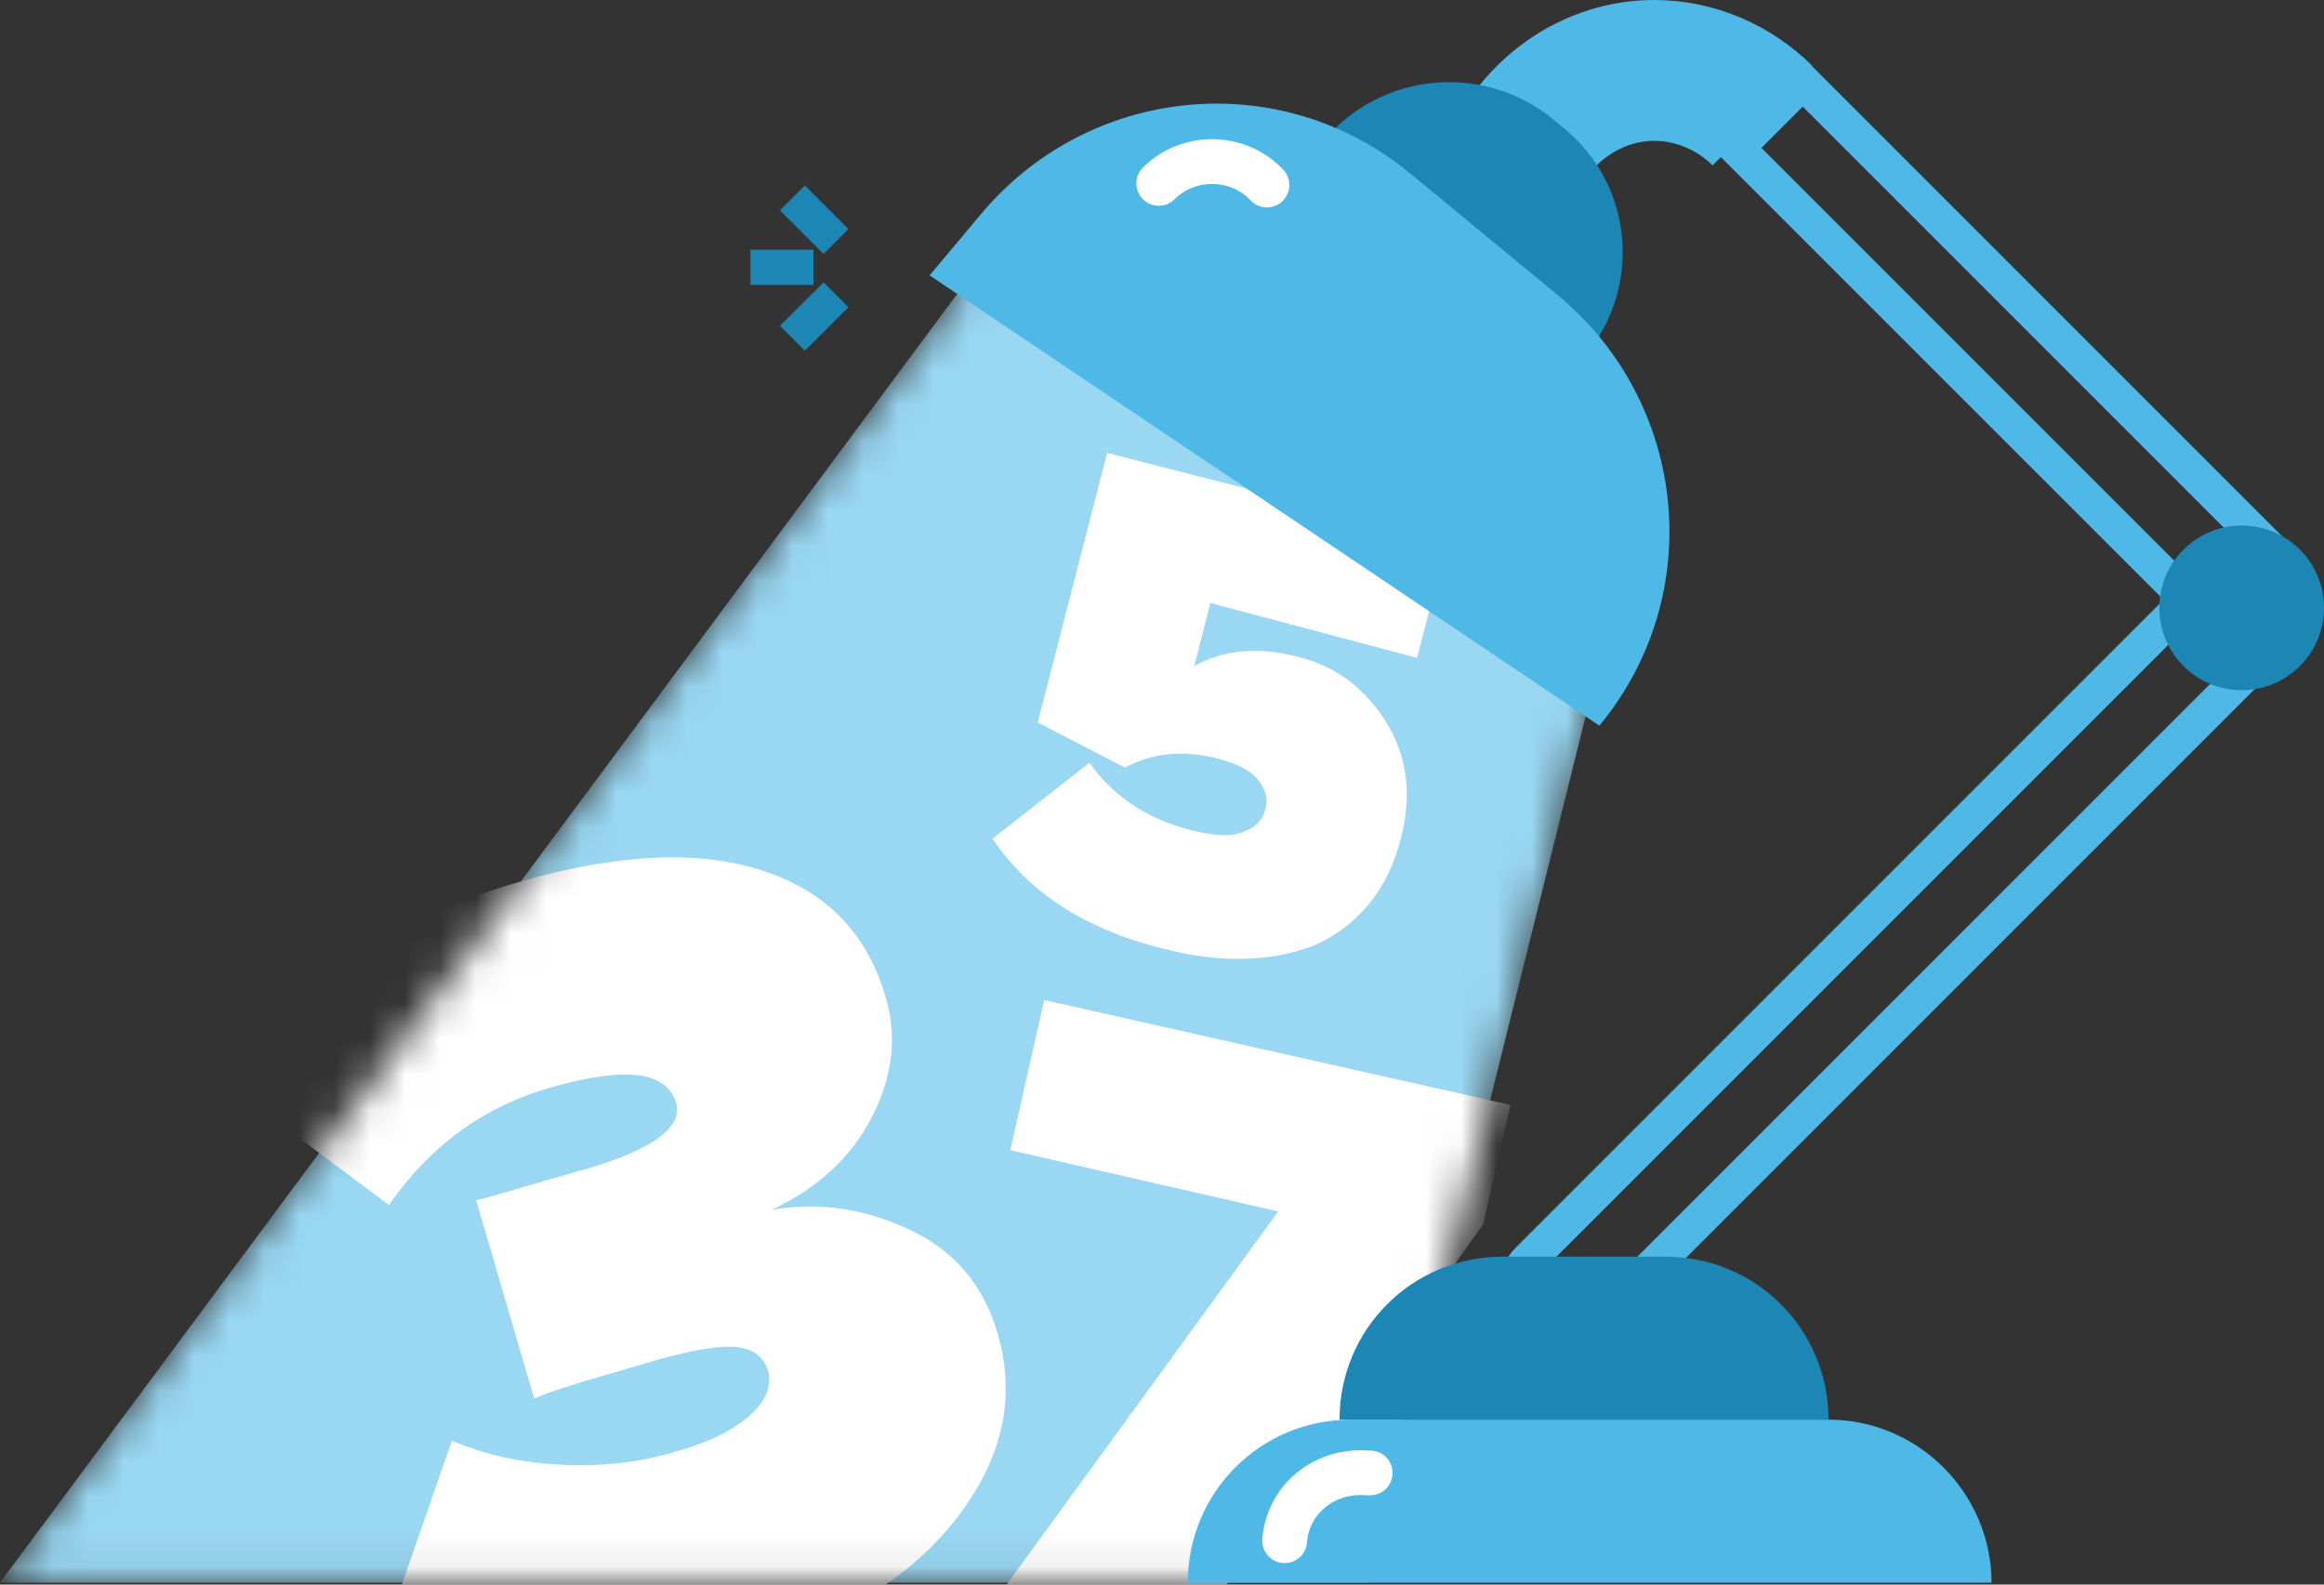 <svg width="66" height="45" viewBox="0 0 66 45" fill="none" xmlns="http://www.w3.org/2000/svg">
<rect x="0" y="0" width="66" height="45" fill="#333333" stroke="none"/>
<path d="M43.267 4.108C44.046 2.871 45.421 2 46.979 2C48.171 2 49.271 2.504 50.05 3.283" stroke="#4EB8E7" stroke-width="4" stroke-miterlimit="10"/>
<mask id="mask0" mask-type="alpha" maskUnits="userSpaceOnUse" x="0" y="5" width="46" height="40">
<path d="M45.375 18.958L38.913 44.946H0L29.242 5.575L45.375 18.958Z" fill="#C2ECFF"/>
</mask>
<g mask="url(#mask0)">
<path d="M45.375 18.958L38.913 44.946H0L29.242 5.575L45.375 18.958Z" fill="#99D7F2"/>
<path d="M33.825 46.413L28.462 45.175L36.3 34.404L28.692 32.663L29.654 28.4L42.9 31.379L42.121 34.771L33.825 46.413Z" fill="white"/>
<path d="M33 26.933C30.8 26.383 29.196 25.329 28.188 23.817L30.938 21.663C31.625 22.625 32.588 23.267 33.871 23.587C34.467 23.725 34.925 23.771 35.292 23.633C35.658 23.496 35.842 23.312 35.933 22.992C36.025 22.671 35.933 22.396 35.704 22.121C35.475 21.846 35.063 21.663 34.513 21.525C33.55 21.296 32.725 21.387 31.946 21.8L29.471 20.517L31.442 12.863L41.113 15.338L40.242 18.683L34.375 17.125L33.917 18.913C34.742 18.454 35.704 18.363 36.804 18.637C37.95 18.913 38.775 19.554 39.371 20.517C39.967 21.479 40.104 22.579 39.783 23.817C39.417 25.238 38.638 26.2 37.446 26.796C36.254 27.3 34.742 27.392 33 26.933Z" fill="white"/>
<path d="M21.083 46.825C19.067 47.421 17.233 47.65 15.446 47.467C13.704 47.329 12.238 46.917 11 46.183L12.833 40.912C13.796 41.325 14.85 41.554 16.042 41.6C17.233 41.646 18.242 41.508 19.158 41.233C20.167 40.958 20.854 40.592 21.313 40.179C21.771 39.767 21.908 39.354 21.817 38.942C21.679 38.529 21.404 38.3 20.9 38.254C20.396 38.208 19.525 38.346 18.196 38.758C16.592 39.217 15.537 39.537 15.171 39.721L13.521 34.083C13.796 34.037 14.804 33.717 16.592 33.212C18.517 32.662 19.388 32.021 19.204 31.333C18.929 30.417 17.783 30.279 15.675 30.875C13.704 31.425 12.192 32.571 11.046 34.221L6.875 31.104C8.296 28.171 10.908 26.154 14.713 25.054C17.554 24.229 19.892 24.137 21.679 24.733C23.512 25.329 24.658 26.567 25.163 28.354C25.483 29.454 25.346 30.6 24.75 31.746C24.154 32.892 23.192 33.762 21.908 34.358C23.238 34.129 24.521 34.312 25.804 34.908C27.087 35.504 27.913 36.467 28.325 37.842C28.875 39.721 28.463 41.462 27.133 43.158C25.85 44.808 23.833 46.046 21.083 46.825Z" fill="white"/>
</g>
<path d="M64.946 16.071L51.196 2.321L49.317 4.2L62.15 17.033L43.404 35.779C42.9 36.283 42.9 37.154 43.404 37.658C43.679 37.933 44 38.025 44.321 38.025C44.642 38.025 45.008 37.888 45.237 37.658L64.946 17.95C65.45 17.446 65.45 16.575 64.946 16.071Z" stroke="#4EB8E7" stroke-miterlimit="10"/>
<path d="M63.663 19.6C64.953 19.6 66 18.553 66 17.262C66 15.971 64.953 14.925 63.663 14.925C62.371 14.925 61.325 15.971 61.325 17.262C61.325 18.553 62.371 19.6 63.663 19.6Z" fill="#1C86B5"/>
<path d="M51.929 40.317H38.042C38.042 37.75 40.104 35.688 42.671 35.688H47.3C49.867 35.688 51.929 37.75 51.929 40.317Z" fill="#1C86B5"/>
<path d="M45.008 10.113L37.583 4.017C39.187 2.046 42.121 1.771 44.092 3.375L44.367 3.604C46.383 5.208 46.658 8.142 45.008 10.113Z" fill="#1C86B5"/>
<path d="M56.558 44.946H33.733C33.733 42.379 35.796 40.317 38.362 40.317H51.929C54.496 40.317 56.558 42.425 56.558 44.946Z" fill="#4EB8E7"/>
<path d="M26.4 7.821L27.821 6.125C30.892 2.412 36.346 1.862 40.058 4.933L44.229 8.371C47.942 11.442 48.492 16.896 45.421 20.608L26.4 7.821Z" fill="#4EB8E7"/>
<path d="M22.504 9.608L23.742 8.371" stroke="#1C86B5" stroke-miterlimit="10"/>
<path d="M21.312 7.592H23.1" stroke="#1C86B5" stroke-miterlimit="10"/>
<path d="M22.504 5.621L23.742 6.858" stroke="#1C86B5" stroke-miterlimit="10"/>
<path d="M32.908 5.208C33.733 4.383 35.108 4.383 35.934 5.208L35.979 5.254" stroke="white" stroke-width="1.272" stroke-miterlimit="10" stroke-linecap="round"/>
<path d="M36.483 43.754C36.575 42.562 37.629 41.737 38.821 41.829H38.913" stroke="white" stroke-width="1.272" stroke-miterlimit="10" stroke-linecap="round"/>
</svg>
